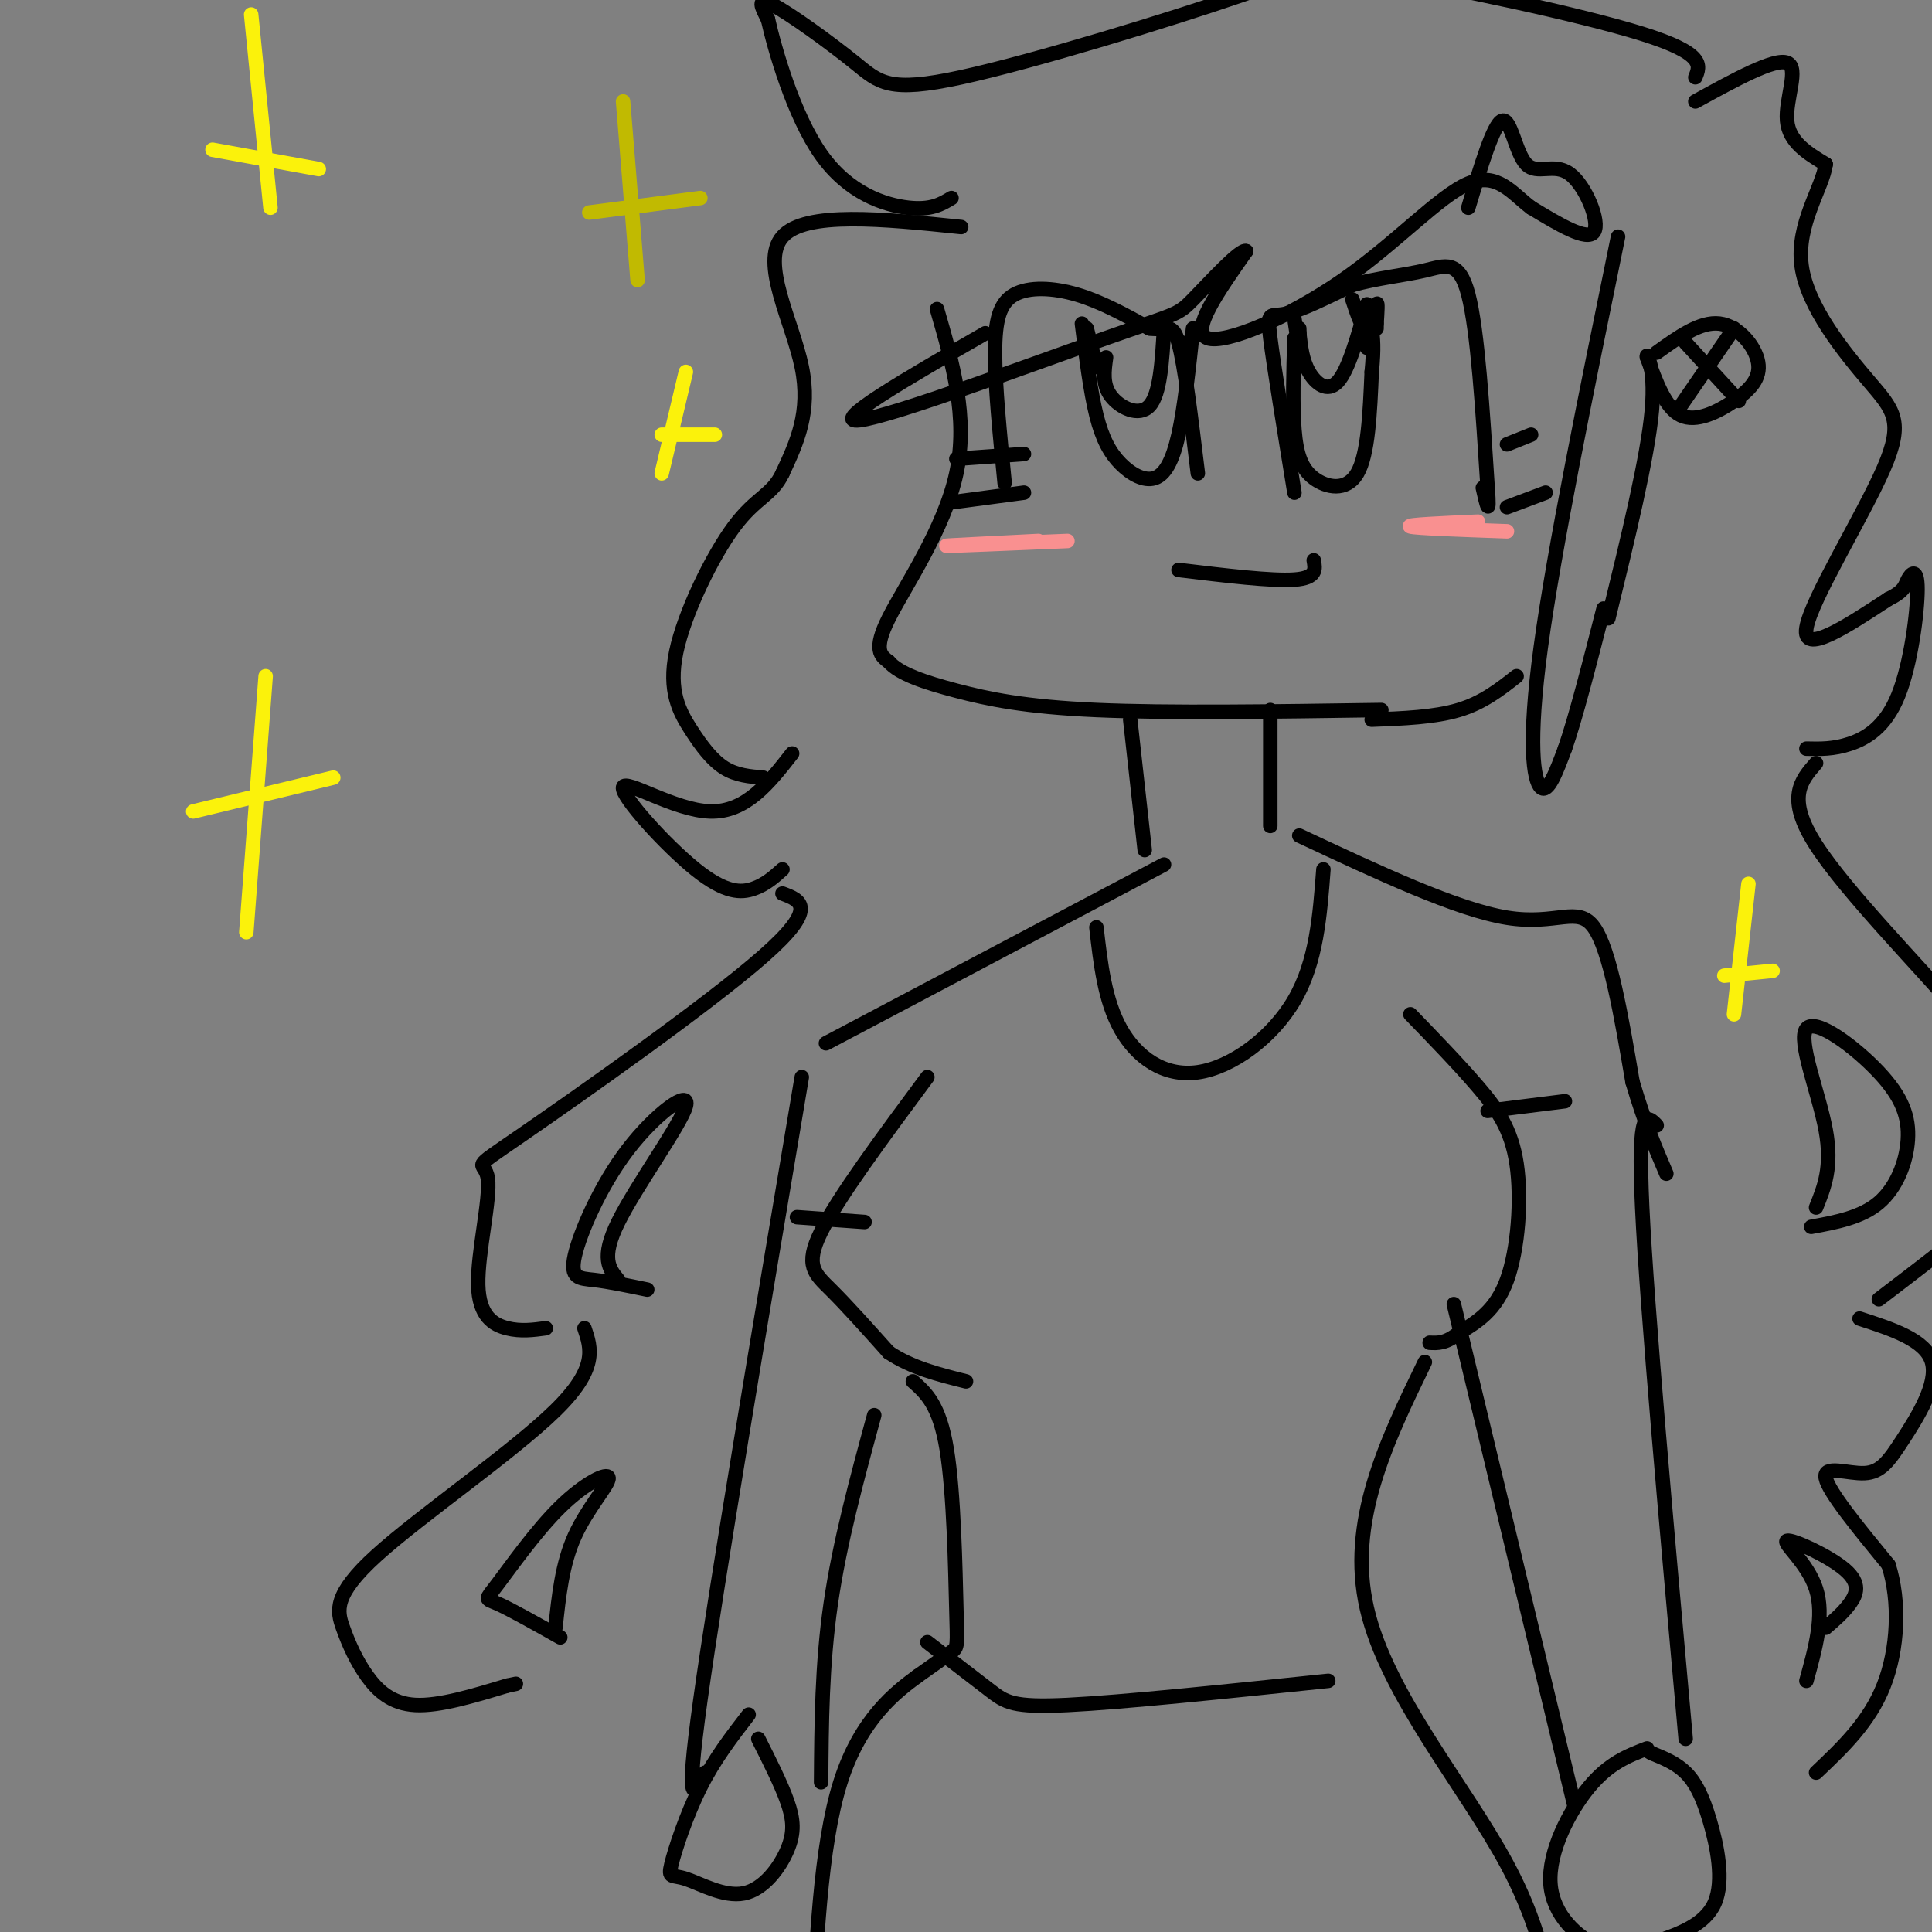 <svg viewBox='0 0 400 400' version='1.1' xmlns='http://www.w3.org/2000/svg' xmlns:xlink='http://www.w3.org/1999/xlink'><rect x="0" y="0" width="400" height="400" fill="#808080" stroke="none"/><g fill='none' stroke='rgb(0,0,0)' stroke-width='3' stroke-linecap='round' stroke-linejoin='round'><path d='M194,64c3.244,11.222 6.489,22.444 4,34c-2.489,11.556 -10.711,23.444 -14,30c-3.289,6.556 -1.644,7.778 0,9'/><path d='M184,137c2.143,2.512 7.500,4.292 14,6c6.500,1.708 14.143,3.345 29,4c14.857,0.655 36.929,0.327 59,0'/><path d='M208,100c-1.000,-10.095 -2.000,-20.190 -2,-27c0.000,-6.810 1.000,-10.333 4,-12c3.000,-1.667 8.000,-1.476 13,0c5.000,1.476 10.000,4.238 15,7'/><path d='M238,68c3.489,0.556 4.711,-1.556 6,3c1.289,4.556 2.644,15.778 4,27'/><path d='M268,102c-2.133,-13.089 -4.267,-26.178 -5,-32c-0.733,-5.822 -0.067,-4.378 3,-5c3.067,-0.622 8.533,-3.311 14,-6'/><path d='M280,59c5.071,-1.429 10.750,-2.000 15,-3c4.250,-1.000 7.071,-2.429 9,5c1.929,7.429 2.964,23.714 4,40'/><path d='M308,101c0.500,6.667 -0.250,3.333 -1,0'/><path d='M244,118c9.667,1.167 19.333,2.333 24,2c4.667,-0.333 4.333,-2.167 4,-4'/><path d='M224,67c0.879,7.026 1.758,14.051 3,19c1.242,4.949 2.848,7.821 5,10c2.152,2.179 4.848,3.663 7,3c2.152,-0.663 3.758,-3.475 5,-9c1.242,-5.525 2.121,-13.762 3,-22'/><path d='M268,70c-0.202,6.994 -0.405,13.988 0,19c0.405,5.012 1.417,8.042 4,10c2.583,1.958 6.738,2.845 9,-1c2.262,-3.845 2.631,-12.423 3,-21'/><path d='M284,77c0.500,-5.000 0.250,-7.000 0,-9'/><path d='M234,149c0.000,0.000 3.000,27.000 3,27'/><path d='M263,147c0.000,0.000 0.000,24.000 0,24'/><path d='M241,179c0.000,0.000 -70.000,37.000 -70,37'/><path d='M269,173c16.333,7.667 32.667,15.333 43,17c10.333,1.667 14.667,-2.667 18,2c3.333,4.667 5.667,18.333 8,32'/><path d='M338,224c2.500,8.500 4.750,13.750 7,19'/><path d='M304,43c2.604,-8.670 5.209,-17.340 7,-18c1.791,-0.660 2.769,6.689 5,9c2.231,2.311 5.716,-0.416 9,2c3.284,2.416 6.367,9.976 5,12c-1.367,2.024 -7.183,-1.488 -13,-5'/><path d='M317,43c-3.852,-2.869 -6.981,-7.542 -13,-5c-6.019,2.542 -14.928,12.300 -26,20c-11.072,7.700 -24.306,13.343 -28,12c-3.694,-1.343 2.153,-9.671 8,-18'/><path d='M258,52c-1.059,-0.676 -7.707,6.633 -11,10c-3.293,3.367 -3.233,2.791 -18,8c-14.767,5.209 -44.362,16.203 -51,17c-6.638,0.797 9.681,-8.601 26,-18'/><path d='M312,105c0.000,0.000 8.000,-3.000 8,-3'/><path d='M312,92c0.000,0.000 5.000,-2.000 5,-2'/><path d='M212,102c0.000,0.000 -15.000,2.000 -15,2'/><path d='M212,94c0.000,0.000 -14.000,1.000 -14,1'/><path d='M335,49c-6.644,32.489 -13.289,64.978 -16,85c-2.711,20.022 -1.489,27.578 0,29c1.489,1.422 3.244,-3.289 5,-8'/><path d='M324,155c2.167,-6.167 5.083,-17.583 8,-29'/><path d='M314,140c-3.500,2.750 -7.000,5.500 -12,7c-5.000,1.500 -11.500,1.750 -18,2'/><path d='M343,73c4.514,-3.242 9.027,-6.485 13,-6c3.973,0.485 7.405,4.697 8,8c0.595,3.303 -1.648,5.697 -5,8c-3.352,2.303 -7.815,4.515 -11,3c-3.185,-1.515 -5.093,-6.758 -7,-12'/><path d='M341,74c-0.467,-1.333 1.867,1.333 1,11c-0.867,9.667 -4.933,26.333 -9,43'/><path d='M349,71c0.000,0.000 11.000,12.000 11,12'/><path d='M348,84c0.000,0.000 11.000,-16.000 11,-16'/><path d='M351,16c1.020,-2.461 2.039,-4.922 -11,-9c-13.039,-4.078 -40.137,-9.773 -54,-12c-13.863,-2.227 -14.491,-0.986 -29,4c-14.509,4.986 -42.899,13.718 -58,17c-15.101,3.282 -16.912,1.114 -22,-3c-5.088,-4.114 -13.454,-10.176 -17,-12c-3.546,-1.824 -2.273,0.588 -1,3'/><path d='M159,4c1.369,6.119 5.292,19.917 11,28c5.708,8.083 13.202,10.452 18,11c4.798,0.548 6.899,-0.726 9,-2'/><path d='M199,47c-16.156,-1.667 -32.311,-3.333 -37,2c-4.689,5.333 2.089,17.667 4,27c1.911,9.333 -1.044,15.667 -4,22'/><path d='M162,98c-2.130,4.544 -5.455,4.906 -10,11c-4.545,6.094 -10.311,17.922 -12,26c-1.689,8.078 0.699,12.406 3,16c2.301,3.594 4.515,6.456 7,8c2.485,1.544 5.243,1.772 8,2'/><path d='M164,156c-4.778,6.115 -9.557,12.230 -17,12c-7.443,-0.230 -17.552,-6.804 -18,-5c-0.448,1.804 8.764,11.986 15,17c6.236,5.014 9.496,4.861 12,4c2.504,-0.861 4.252,-2.431 6,-4'/><path d='M162,185c3.785,1.418 7.570,2.836 -4,13c-11.570,10.164 -38.495,29.074 -50,37c-11.505,7.926 -7.589,4.867 -7,9c0.589,4.133 -2.149,15.459 -2,22c0.149,6.541 3.185,8.297 6,9c2.815,0.703 5.407,0.351 8,0'/><path d='M128,265c-1.856,-2.250 -3.713,-4.499 0,-12c3.713,-7.501 12.995,-20.253 14,-24c1.005,-3.747 -6.267,1.511 -12,9c-5.733,7.489 -9.928,17.209 -11,22c-1.072,4.791 0.979,4.655 4,5c3.021,0.345 7.010,1.173 11,2'/><path d='M121,275c1.415,4.176 2.829,8.352 -6,17c-8.829,8.648 -27.902,21.768 -37,30c-9.098,8.232 -8.222,11.578 -7,15c1.222,3.422 2.791,6.921 5,10c2.209,3.079 5.060,5.737 10,6c4.940,0.263 11.970,-1.868 19,-4'/><path d='M105,349c3.167,-0.667 1.583,-0.333 0,0'/><path d='M115,337c0.694,-6.614 1.389,-13.227 4,-19c2.611,-5.773 7.139,-10.704 7,-12c-0.139,-1.296 -4.944,1.044 -10,6c-5.056,4.956 -10.361,12.526 -13,16c-2.639,3.474 -2.611,2.850 0,4c2.611,1.150 7.806,4.075 13,7'/><path d='M351,21c8.200,-4.511 16.400,-9.022 19,-8c2.600,1.022 -0.400,7.578 0,12c0.400,4.422 4.200,6.711 8,9'/><path d='M378,34c-0.613,4.838 -6.145,12.435 -5,21c1.145,8.565 8.967,18.100 14,24c5.033,5.900 7.278,8.165 3,18c-4.278,9.835 -15.079,27.238 -16,33c-0.921,5.762 8.040,-0.119 17,-6'/><path d='M391,124c3.385,-1.640 3.346,-2.741 4,-4c0.654,-1.259 2.000,-2.678 2,2c0.000,4.678 -1.346,15.452 -4,22c-2.654,6.548 -6.615,8.871 -10,10c-3.385,1.129 -6.192,1.065 -9,1'/><path d='M376,158c-3.152,3.604 -6.303,7.208 0,17c6.303,9.792 22.062,25.773 29,34c6.938,8.227 5.056,8.700 4,15c-1.056,6.300 -1.284,18.427 -2,25c-0.716,6.573 -1.919,7.592 -5,10c-3.081,2.408 -8.041,6.204 -13,10'/><path d='M376,250c1.698,-4.199 3.396,-8.398 2,-16c-1.396,-7.602 -5.885,-18.606 -4,-21c1.885,-2.394 10.144,3.822 15,9c4.856,5.178 6.307,9.317 6,14c-0.307,4.683 -2.374,9.909 -6,13c-3.626,3.091 -8.813,4.045 -14,5'/><path d='M385,273c6.861,2.225 13.722,4.450 15,9c1.278,4.550 -3.029,11.426 -6,16c-2.971,4.574 -4.608,6.847 -8,7c-3.392,0.153 -8.541,-1.813 -8,1c0.541,2.813 6.770,10.407 13,18'/><path d='M391,324c2.422,7.556 1.978,17.444 -1,25c-2.978,7.556 -8.489,12.778 -14,18'/><path d='M374,348c1.872,-6.764 3.745,-13.528 2,-19c-1.745,-5.472 -7.107,-9.652 -6,-10c1.107,-0.348 8.683,3.137 12,6c3.317,2.863 2.376,5.104 1,7c-1.376,1.896 -3.188,3.448 -5,5'/><path d='M192,223c-9.244,12.467 -18.489,24.933 -22,32c-3.511,7.067 -1.289,8.733 2,12c3.289,3.267 7.644,8.133 12,13'/><path d='M184,280c4.667,3.167 10.333,4.583 16,6'/><path d='M292,210c5.012,5.179 10.024,10.357 14,15c3.976,4.643 6.917,8.750 8,16c1.083,7.250 0.310,17.643 -2,24c-2.310,6.357 -6.155,8.679 -10,11'/><path d='M302,276c-2.667,2.167 -4.333,2.083 -6,2'/><path d='M189,286c2.744,2.423 5.488,4.845 7,14c1.512,9.155 1.792,25.042 2,33c0.208,7.958 0.345,7.988 -1,9c-1.345,1.012 -4.173,3.006 -7,5'/><path d='M190,347c-4.378,3.222 -11.822,8.778 -16,22c-4.178,13.222 -5.089,34.111 -6,55'/><path d='M295,282c-8.044,16.600 -16.089,33.200 -12,51c4.089,17.800 20.311,36.800 29,53c8.689,16.200 9.844,29.600 11,43'/><path d='M323,429c1.833,7.167 0.917,3.583 0,0'/><path d='M343,233c-2.000,-2.083 -4.000,-4.167 -3,17c1.000,21.167 5.000,65.583 9,110'/><path d='M301,270c0.000,0.000 25.000,104.000 25,104'/><path d='M341,362c-3.934,1.510 -7.868,3.020 -12,8c-4.132,4.980 -8.464,13.431 -8,20c0.464,6.569 5.722,11.258 10,13c4.278,1.742 7.574,0.539 12,-1c4.426,-1.539 9.980,-3.412 12,-8c2.020,-4.588 0.505,-11.889 -1,-17c-1.505,-5.111 -3.002,-8.032 -5,-10c-1.998,-1.968 -4.499,-2.984 -7,-4'/><path d='M342,363c-1.167,-0.667 -0.583,-0.333 0,0'/><path d='M166,223c-8.833,52.500 -17.667,105.000 -21,129c-3.333,24.000 -1.167,19.500 1,15'/><path d='M155,355c-3.535,4.579 -7.069,9.158 -10,15c-2.931,5.842 -5.258,12.947 -6,16c-0.742,3.053 0.099,2.056 3,3c2.901,0.944 7.860,3.830 12,3c4.140,-0.830 7.461,-5.377 9,-9c1.539,-3.623 1.297,-6.321 0,-10c-1.297,-3.679 -3.648,-8.340 -6,-13'/><path d='M181,293c-3.583,13.167 -7.167,26.333 -9,39c-1.833,12.667 -1.917,24.833 -2,37'/><path d='M227,192c0.863,7.571 1.726,15.143 5,21c3.274,5.857 8.958,10.000 16,9c7.042,-1.000 15.440,-7.143 20,-15c4.560,-7.857 5.280,-17.429 6,-27'/><path d='M192,340c4.911,3.778 9.822,7.556 13,10c3.178,2.444 4.622,3.556 16,3c11.378,-0.556 32.689,-2.778 54,-5'/><path d='M308,230c0.000,0.000 16.000,-2.000 16,-2'/><path d='M165,252c0.000,0.000 14.000,1.000 14,1'/></g>
<g fill='none' stroke='rgb(193,186,1)' stroke-width='3' stroke-linecap='round' stroke-linejoin='round'><path d='M129,21c0.000,0.000 3.000,37.000 3,37'/><path d='M122,44c0.000,0.000 23.000,-3.000 23,-3'/></g>
<g fill='none' stroke='rgb(251,242,11)' stroke-width='3' stroke-linecap='round' stroke-linejoin='round'><path d='M55,140c0.000,0.000 -4.000,53.000 -4,53'/><path d='M40,168c0.000,0.000 29.000,-7.000 29,-7'/><path d='M142,77c0.000,0.000 -5.000,21.000 -5,21'/><path d='M137,90c0.000,0.000 11.000,0.000 11,0'/><path d='M52,3c0.000,0.000 4.000,40.000 4,40'/><path d='M44,31c0.000,0.000 22.000,4.000 22,4'/><path d='M362,183c0.000,0.000 -3.000,27.000 -3,27'/><path d='M357,202c0.000,0.000 10.000,-1.000 10,-1'/></g>
<g fill='none' stroke='rgb(249,144,144)' stroke-width='3' stroke-linecap='round' stroke-linejoin='round'><path d='M306,108c-7.500,0.333 -15.000,0.667 -14,1c1.000,0.333 10.500,0.667 20,1'/><path d='M221,112c-12.000,0.500 -24.000,1.000 -25,1c-1.000,0.000 9.000,-0.500 19,-1'/></g>
<g fill='none' stroke='rgb(0,0,0)' stroke-width='3' stroke-linecap='round' stroke-linejoin='round'><path d='M229,74c-0.400,2.800 -0.800,5.600 1,8c1.800,2.400 5.800,4.400 8,2c2.200,-2.400 2.600,-9.200 3,-16'/><path d='M269,69c0.311,2.800 0.622,5.600 2,8c1.378,2.400 3.822,4.400 6,2c2.178,-2.400 4.089,-9.200 6,-16'/><path d='M282,68c0.000,0.000 1.000,4.000 1,4'/><path d='M225,68c0.000,0.000 2.000,8.000 2,8'/><path d='M245,71c0.000,0.000 0.000,4.000 0,4'/><path d='M269,68c0.083,2.167 0.167,4.333 0,4c-0.167,-0.333 -0.583,-3.167 -1,-6'/><path d='M280,62c1.044,3.178 2.089,6.356 3,6c0.911,-0.356 1.689,-4.244 2,-5c0.311,-0.756 0.156,1.622 0,4'/><path d='M285,67c0.000,0.833 0.000,0.917 0,1'/></g>
</svg>